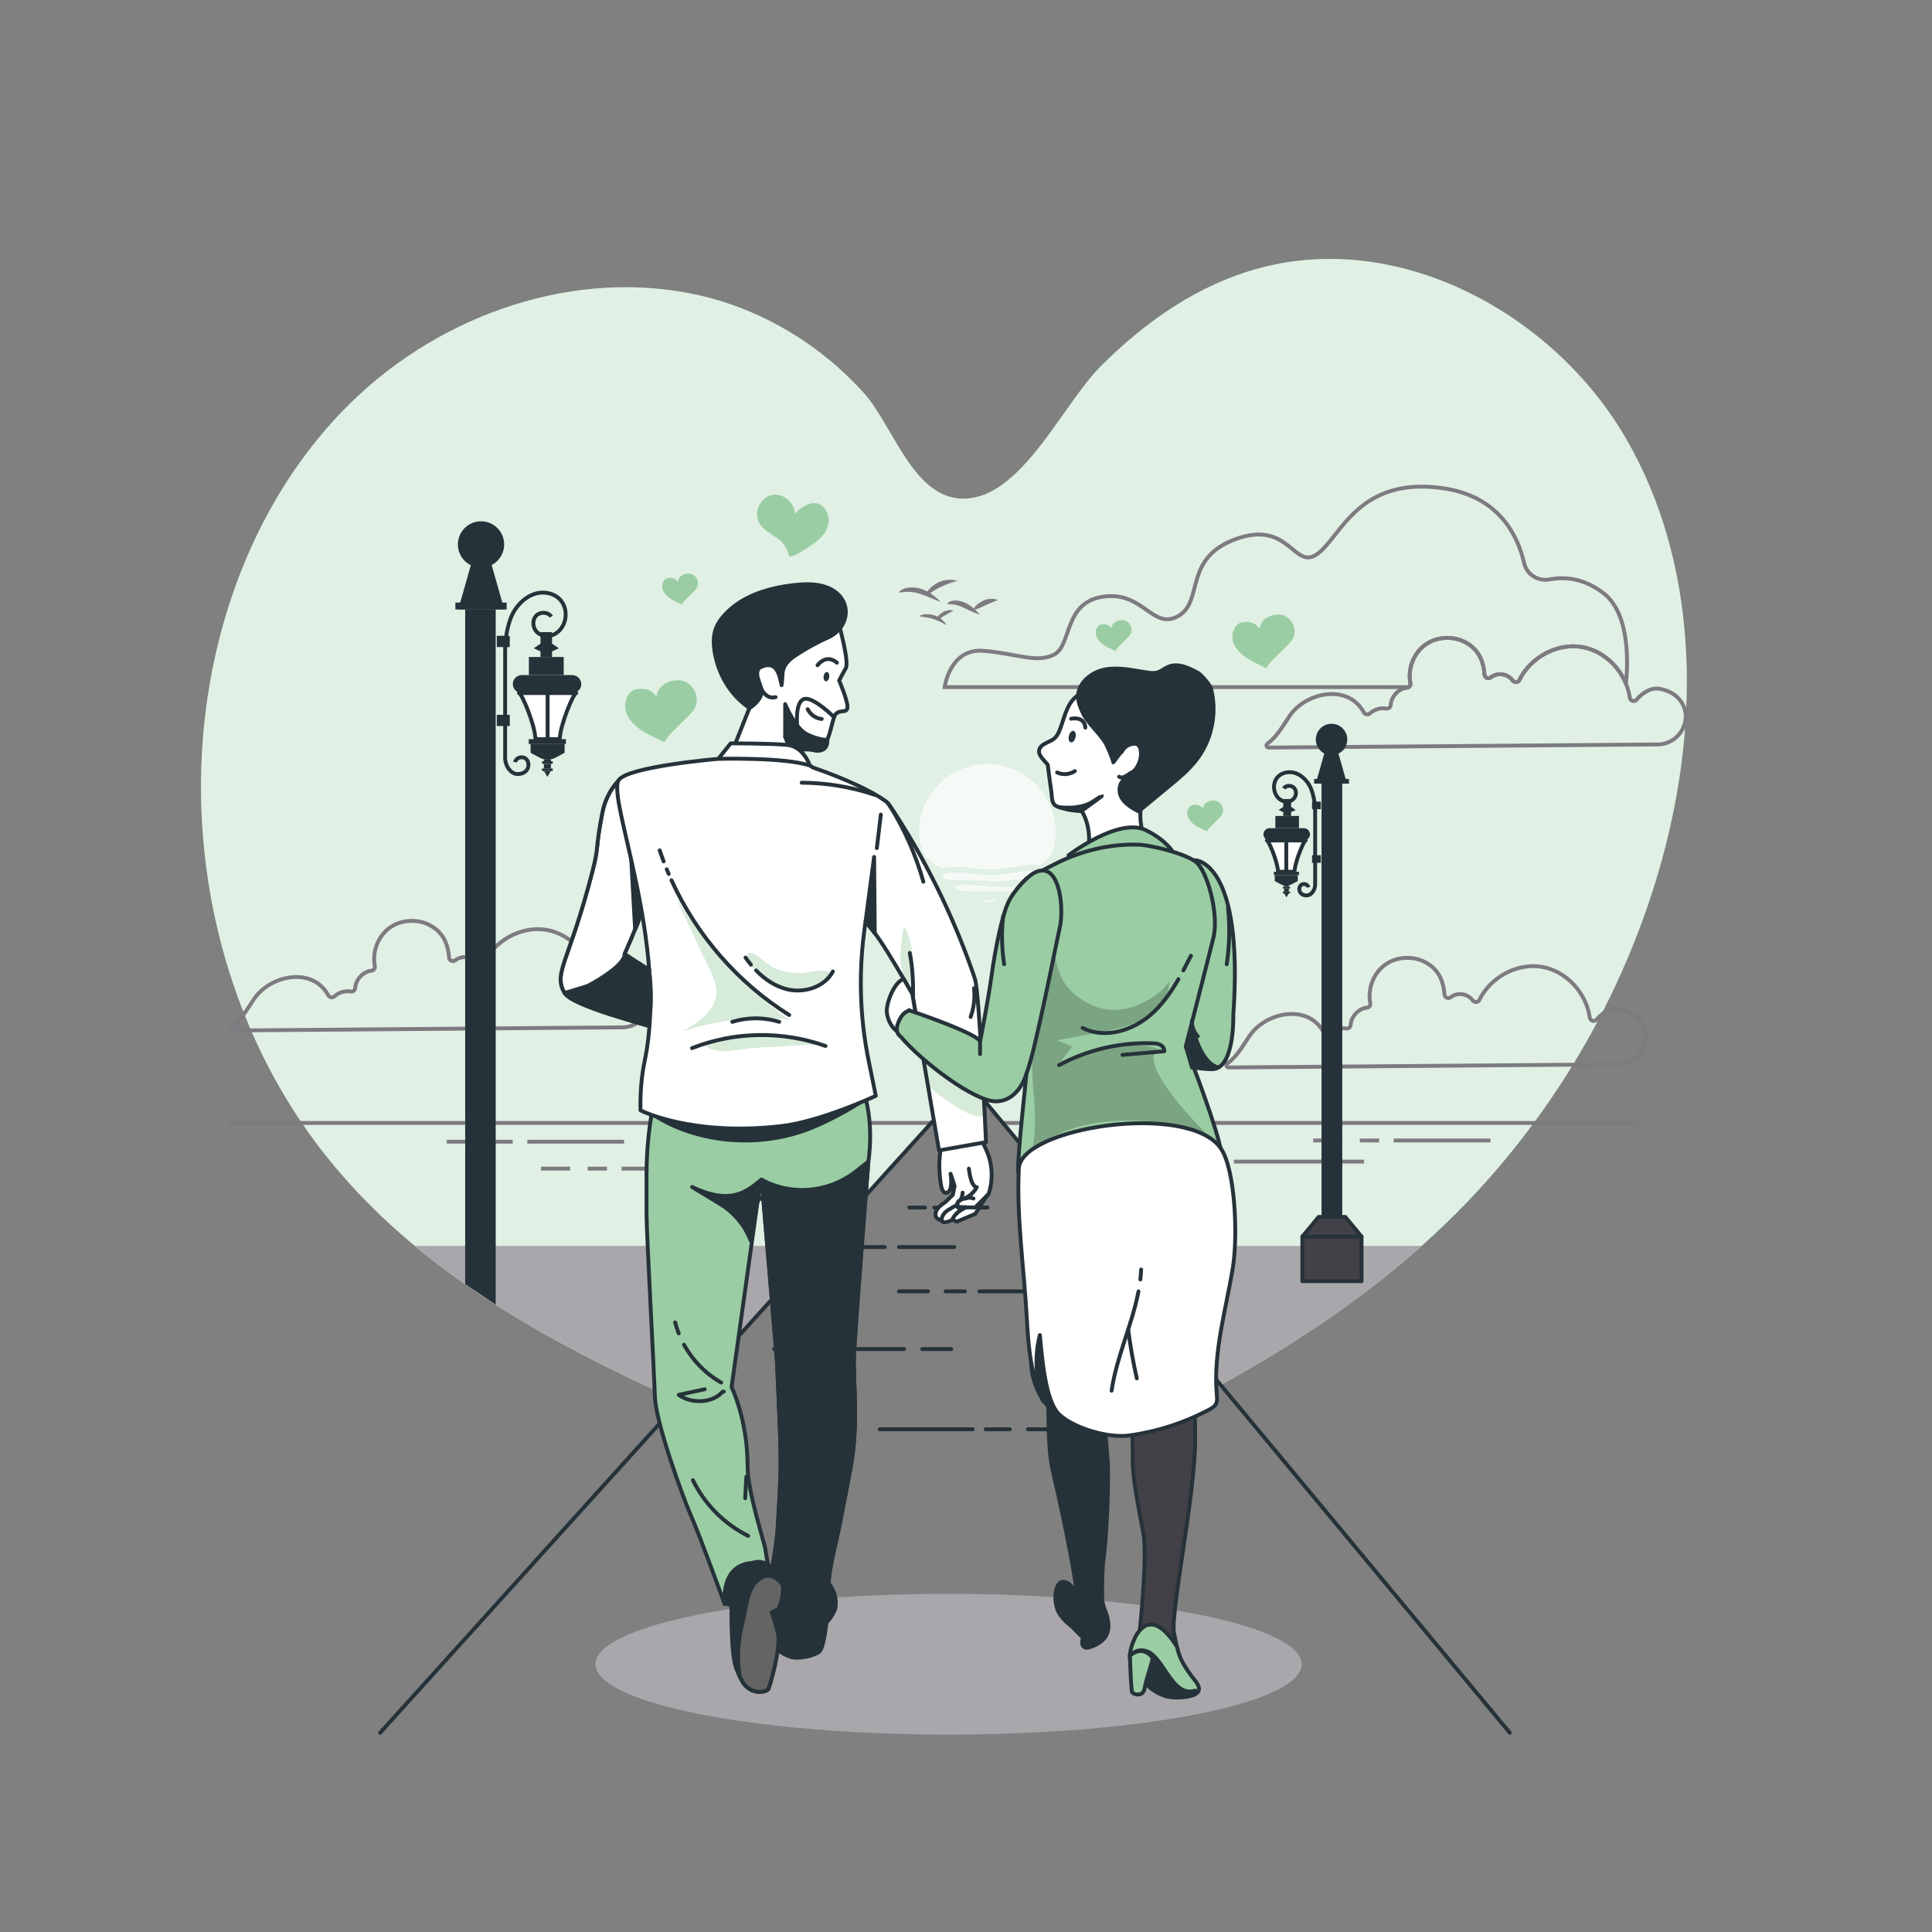 <svg xmlns="http://www.w3.org/2000/svg" xmlns:xlink="http://www.w3.org/1999/xlink" id="Capa_1" data-name="Capa 1" viewBox="0 0 500 500"><rect x="0" y="0" width="500" height="500" fill="#808080" stroke="none"/><defs><style>      .cls-1, .cls-2, .cls-3, .cls-4 {        fill: #fff;      }      .cls-5 {        fill: #7d7b80;      }      .cls-6 {        opacity: .9;      }      .cls-7 {        fill: #a9a7ab;      }      .cls-8 {        fill: #646464;      }      .cls-8, .cls-9, .cls-10, .cls-11, .cls-12, .cls-3, .cls-13 {        stroke-linecap: round;        stroke-linejoin: round;      }      .cls-8, .cls-9, .cls-10, .cls-11, .cls-14, .cls-3, .cls-13 {        stroke: #263239;      }      .cls-15 {        clip-path: url(#clippath-2);      }      .cls-16 {        opacity: .2;      }      .cls-2 {        isolation: isolate;        opacity: .7;      }      .cls-9, .cls-14, .cls-17 {        fill: none;      }      .cls-18 {        clip-path: url(#clippath-1);      }      .cls-10, .cls-19, .cls-12 {        fill: #263239;      }      .cls-11, .cls-20 {        fill: #9acda3;      }      .cls-12 {        stroke: #263339;      }      .cls-14, .cls-17 {        stroke-miterlimit: 10;      }      .cls-21 {        clip-path: url(#clippath);      }      .cls-13 {        fill: #424147;      }      .cls-4 {        opacity: .6;      }      .cls-22 {        fill: #263339;      }      .cls-17 {        stroke: #7d7b80;      }    </style><clipPath id="clippath"><path class="cls-3" d="m167.53,231.01s-.51,3.87-5.87,15.91l17.03,11.74.06.1c1.58,2.57,1.02,10.03-5,8.35-7.02-1.95-25.7-6.76-27.66-10.13-3.03-5.23,1.16-7.84,7.26-31.59,1.76-6.86.59-5.02,2.53-15.04,1.04-5.39,4.26-8.41,4.26-8.41,3.87,6.57,7.39,29.06,7.39,29.06Z"></path></clipPath><clipPath id="clippath-1"><path class="cls-3" d="m255.16,295.59l-12.15,2.14-5.67-33.23-1.24-7.3c-.7-1.21-1.46-2.51-2.23-3.85-2.79-4.78-5.88-9.89-7.9-12.41-.58-.73-1.06-1.34-1.4-1.78-.36-.46-.57-.72-.57-.72l-.35,2.71c-1.47,11.18-1.08,22.51,1.19,33.55l1.82,8.9s-14.21,6.64-24.43,7.83c-23.34,2.71-36.47-4.08-36.47-4.08-.1-4.32.22-8.64,1.1-12.87,6.26-30.19-9.8-67.84-6.75-72.57,2.27-3.53,25.67-5.51,25.67-5.51,0,0,17.46-.5,23.85,1.75l.78.49c8.5,2.95,15.24,6.12,18.91,8.77.49.35,1.83,2.31,3.5,4.97,7.36,11.67,13.43,24.12,18.15,37.09.66,1.8,1.16,3.25,1.4,4.07,1.11,3.93,2.81,42.04,2.81,42.04Z"></path></clipPath><clipPath id="clippath-2"><path class="cls-11" d="m316.99,302.87c-12.06,3.67-33.8,7.32-53.54.41.07-6.42,1.94-22.23,2.19-25.5,2.88-14.75-4.09-40.38-2.36-47.83.77-.94,1.61-1.85,2.41-2.58,1.21-.63,2.63-1.35,4.09-2.1h0c1.01-.53,2.06-1.05,3.07-1.58,6.71-3.45,14.15-5.31,21.69-5.1,2.88.07,11.82,2.12,14.87,4.41,3.05,2.29,6.1,13.57,4.64,19.59-1.47,6.03-7.17,28.21-7.17,28.21,0,0,6.56,16.82,8.59,24.71.63,2.42,1.13,4.88,1.5,7.36Z"></path></clipPath></defs><g><path class="cls-20" d="m430.24,222.01c-9.73,35.58-29.14,68.47-55.6,94.17-17.36,16.86-37.45,30.49-58.69,42.23l-65.23-78.48-74.77,82.73c-34.61-15.5-68-34-91.4-63.31-23.89-29.92-34.93-69.33-32.09-107.51,2.42-32.57,15.12-64.98,38.51-87.78,23.38-22.8,57.96-34.83,89.83-27.66,16.4,3.69,31.5,12.8,42.73,25.28,8.21,9.1,13.55,30.33,28.87,27.03,13.33-2.89,23.27-24.71,32.45-33.89,11.64-11.67,25.44-21.32,41.54-25.54,36.09-9.47,75.63,11.88,94.37,44.14,18.74,32.27,19.31,72.6,9.47,108.59Z"></path><path class="cls-2" d="m430.24,222.01c-9.73,35.58-29.14,68.47-55.6,94.17-17.36,16.86-37.45,30.49-58.69,42.23l-65.23-78.48-74.77,82.73c-34.61-15.5-68-34-91.4-63.31-23.89-29.92-34.93-69.33-32.09-107.51,2.42-32.57,15.12-64.98,38.51-87.78,23.38-22.8,57.96-34.83,89.83-27.66,16.4,3.69,31.5,12.8,42.73,25.28,8.21,9.1,13.55,30.33,28.87,27.03,13.33-2.89,23.27-24.71,32.45-33.89,11.64-11.67,25.44-21.32,41.54-25.54,36.09-9.47,75.63,11.88,94.37,44.14,18.74,32.27,19.31,72.6,9.47,108.59Z"></path></g><path class="cls-7" d="m367.91,322.44c-15.74,14.03-33.42,25.72-51.96,35.97l-29.9-35.97h81.85Z"></path><path class="cls-7" d="m212.3,322.44l-36.35,40.22c-24.51-10.98-48.4-23.45-68.57-40.22h104.92Z"></path><line class="cls-17" x1="423.79" y1="290.62" x2="259.55" y2="290.62"></line><g><g><g><line class="cls-17" x1="136.47" y1="295.47" x2="161.51" y2="295.47"></line><line class="cls-17" x1="127.7" y1="295.47" x2="132.69" y2="295.47"></line><line class="cls-17" x1="115.63" y1="295.47" x2="123.16" y2="295.47"></line></g><g><line class="cls-17" x1="360.69" y1="295.16" x2="385.73" y2="295.16"></line><line class="cls-17" x1="351.92" y1="295.16" x2="356.91" y2="295.16"></line><line class="cls-17" x1="339.85" y1="295.16" x2="347.38" y2="295.16"></line></g><g><line class="cls-17" x1="160.86" y1="302.44" x2="185.9" y2="302.44"></line><line class="cls-17" x1="152.09" y1="302.44" x2="157.09" y2="302.44"></line><line class="cls-17" x1="140.02" y1="302.44" x2="147.55" y2="302.44"></line></g><line class="cls-17" x1="319.34" y1="300.62" x2="353.02" y2="300.62"></line></g><line class="cls-17" x1="241.05" y1="290.62" x2="59.01" y2="290.62"></line></g><g><path class="cls-20" d="m273.01,218.43c-.43,2.49-1.96,4.53-4.02,5.72-.39-.28-1.21-.33-1.85-.29-4.16.3-8.21,1.5-12.37,1.22-2.54-.17-4.9-.77-7.48-.61-.75.05-2.15-.02-2.81.25-.13.05-.24.11-.33.18-2.54-.7-4.66-2.56-5.59-5.1-.5-1.35-.79-2.8-.79-4.42,0-10.03,8.32-18.12,18.44-17.73,9.19.35,16.67,7.82,17.04,17.01.05,1.29-.03,2.55-.24,3.76Z"></path><path class="cls-20" d="m269.23,225.75c.07.38-.46.69-.96.9-3.43,1.39-7.72,1.39-11.75,1.35-3.16-.03-6.31-.06-9.47-.1-.75,0-1.52-.02-2.19-.23-.96-.3-1.37-1.01-.7-1.48.09-.07.2-.13.33-.18.66-.27,2.06-.2,2.81-.25,2.57-.17,4.94.43,7.48.61,4.16.29,8.21-.92,12.37-1.22.64-.04,1.46,0,1.85.29.13.09.21.19.23.32Z"></path><path class="cls-20" d="m248.15,230.35c.79.43,1.84.44,2.82.43,4.75-.04,7.94.04,12.69,0,1.66.01,1.63-.83,1.66-1.19-.03.33-11.26-.4-12.31-.53-.98-.12-8.84-.88-4.86,1.29Z"></path><path class="cls-20" d="m253.34,233.24c1.47.61,3.52.42,5.04-.47-.3.02-.6.03-.89.05,0,0-2.6.12-4.15.42Z"></path></g><g class="cls-6"><path class="cls-1" d="m273.01,218.43c-.43,2.49-1.96,4.53-4.02,5.72-.39-.28-1.21-.33-1.85-.29-4.16.3-8.21,1.5-12.37,1.22-2.54-.17-4.9-.77-7.48-.61-.75.05-2.15-.02-2.81.25-.13.05-.24.11-.33.18-2.54-.7-4.66-2.56-5.59-5.1-.5-1.35-.79-2.8-.79-4.42,0-10.03,8.32-18.12,18.44-17.73,9.19.35,16.67,7.82,17.04,17.01.05,1.29-.03,2.55-.24,3.76Z"></path><path class="cls-1" d="m269.23,225.75c.07.38-.46.69-.96.9-3.43,1.39-7.72,1.39-11.75,1.35-3.16-.03-6.31-.06-9.47-.1-.75,0-1.52-.02-2.19-.23-.96-.3-1.37-1.01-.7-1.48.09-.07.2-.13.33-.18.66-.27,2.06-.2,2.81-.25,2.57-.17,4.94.43,7.48.61,4.16.29,8.21-.92,12.37-1.22.64-.04,1.46,0,1.85.29.13.09.21.19.23.32Z"></path><path class="cls-1" d="m248.15,230.35c.79.43,1.84.44,2.82.43,4.75-.04,7.94.04,12.69,0,1.66.01,1.63-.83,1.66-1.19-.03.33-11.26-.4-12.31-.53-.98-.12-8.84-.88-4.86,1.29Z"></path><path class="cls-1" d="m253.34,233.24c1.47.61,3.52.42,5.04-.47-.3.02-.6.03-.89.05,0,0-2.6.12-4.15.42Z"></path></g><g><line class="cls-9" x1="250.26" y1="279.45" x2="390.74" y2="448.45"></line><line class="cls-9" x1="98.37" y1="448.45" x2="251.1" y2="279.45"></line></g><ellipse class="cls-7" cx="245.49" cy="430.7" rx="91.39" ry="18.21"></ellipse><g><line class="cls-9" x1="232.64" y1="322.74" x2="246.96" y2="322.74"></line><line class="cls-9" x1="220.44" y1="322.74" x2="228.99" y2="322.74"></line></g><g><line class="cls-9" x1="253.48" y1="334.21" x2="278.52" y2="334.21"></line><line class="cls-9" x1="244.72" y1="334.21" x2="249.71" y2="334.21"></line><line class="cls-9" x1="232.64" y1="334.21" x2="240.17" y2="334.21"></line></g><g><line class="cls-9" x1="241.78" y1="312.51" x2="255.55" y2="312.51"></line><line class="cls-9" x1="235.31" y1="312.51" x2="239.39" y2="312.51"></line></g><line class="cls-9" x1="238.66" y1="349.14" x2="246.19" y2="349.14"></line><line class="cls-9" x1="200.32" y1="349.14" x2="234" y2="349.14"></line><line class="cls-9" x1="266.03" y1="369.9" x2="273.56" y2="369.9"></line><line class="cls-9" x1="255.08" y1="369.9" x2="261.36" y2="369.9"></line><line class="cls-9" x1="227.69" y1="369.9" x2="251.75" y2="369.9"></line><g><path class="cls-17" d="m112.35,240.13c-3.35-2.44-8.29-2.41-11.62.06-2.97,2.22-4.44,6.23-3.72,9.85.11.57-.3,1.12-.87,1.18-2.15.21-4.07,2.25-4.2,4.41-.04.62-.57,1.07-1.18.97-1.48-.24-3.09.24-4.2,1.25-.49.45-1.26.32-1.59-.26-4.25-7.66-15.15-5.08-19.19.9-1.78,2.64-3.31,5.44-5.77,7.18-.45.32-.24,1.02.32,1.02l100.73-.81c5.76-.06,9.32-6.65,5.88-11.28-1.07-1.44-2.72-2.58-5.23-3.09-2.28-.46-4.53.88-6.12,2.78-.57.68-1.66.34-1.78-.54-.89-6.29-5.98-11.96-12.29-13.08-6.49-1.15-13.42,2.66-16.28,8.53-.33.68-1.27.74-1.73.13-1.24-1.66-3.74-2.27-5.67-.82-.66.49-1.58.1-1.63-.72-.2-2.96-1.17-5.72-3.85-7.67Z"></path><path class="cls-17" d="m369.97,249.7c-3.35-2.44-8.29-2.41-11.62.06-2.97,2.22-4.43,6.23-3.72,9.85.11.57-.3,1.12-.87,1.18-2.15.21-4.07,2.25-4.2,4.41-.04.62-.57,1.07-1.18.97-1.48-.24-3.09.24-4.2,1.25-.49.45-1.26.32-1.59-.26-4.25-7.66-15.15-5.08-19.19.9-1.78,2.64-3.31,5.44-5.77,7.18-.45.32-.24,1.02.32,1.02l100.73-.81c5.76-.06,9.32-6.65,5.88-11.28-1.07-1.44-2.72-2.58-5.23-3.09-2.28-.46-4.53.88-6.12,2.78-.57.68-1.66.34-1.78-.54-.89-6.29-5.98-11.96-12.29-13.08-6.49-1.15-13.42,2.66-16.28,8.53-.33.68-1.27.74-1.73.13-1.24-1.66-3.74-2.27-5.67-.82-.66.49-1.58.1-1.63-.72-.2-2.96-1.17-5.72-3.85-7.67Z"></path><path class="cls-17" d="m429.05,192.66l-100.73.81c-.55,0-.76-.7-.31-1.02,2.45-1.75,3.98-4.55,5.76-7.19,4.04-5.97,14.94-8.56,19.19-.9.32.58,1.1.7,1.58.26,1.11-1.02,2.72-1.5,4.21-1.25.61.1,1.14-.36,1.18-.97.13-2.16,2.04-4.19,4.2-4.41.17-.02.33-.08.46-.17.31-.22.49-.61.41-1.01-.71-3.62.75-7.63,3.72-9.85,3.33-2.48,8.27-2.5,11.61-.06,2.69,1.95,3.66,4.71,3.85,7.68.06.82.98,1.21,1.63.72,1.94-1.45,4.44-.83,5.68.82.45.61,1.39.55,1.72-.13,2.87-5.87,9.8-9.68,16.28-8.53,5.06.9,9.33,4.7,11.28,9.41.49,1.17.83,2.4,1.01,3.66.13.88,1.22,1.22,1.78.54,1.6-1.9,3.84-3.24,6.13-2.78,2.51.5,4.16,1.65,5.23,3.09,3.43,4.63-.12,11.22-5.89,11.28Z"></path><path class="cls-17" d="m420.78,176.87c-1.96-4.71-6.22-8.52-11.28-9.41-6.48-1.15-13.41,2.66-16.28,8.53-.33.68-1.27.74-1.72.13-1.23-1.65-3.74-2.27-5.68-.82-.65.49-1.57.1-1.63-.72-.19-2.96-1.16-5.73-3.85-7.68-3.35-2.44-8.28-2.42-11.61.06-2.97,2.22-4.43,6.23-3.72,9.85.08.4-.1.79-.41,1.01h-120.12s1.3-10.12,10.08-9.39c8.78.73,13.81,3.34,18.33.91,4.52-2.42,2.36-13.53,12.73-14.94,10.37-1.41,12.73,8.88,19.38,4.99,6.64-3.88,1.1-14.94,14.94-19.92,13.84-4.99,14.93,8.3,21.03,3.87,6.09-4.43,10.59-20.27,32.73-16.95,14.4,2.16,19.17,12.41,20.74,19.33.68,2.96,3.63,4.8,6.62,4.23,3.72-.71,8.81-.44,14.05,3.67,7.08,5.56,6.09,19.5,5.69,23.25Z"></path></g><g><g><path class="cls-5" d="m253.61,159.04s-.53-.11-1.33-.43c-.8-.31-1.82-.84-2.89-1.35-1.06-.51-2.08-.78-2.83-.85-.75-.08-1.26-.02-1.34-.2-.07-.15.37-.56,1.29-.73.91-.18,2.22,0,3.44.59,1.22.59,2.07,1.41,2.68,1.99.6.59.97.98.97.98Z"></path><path class="cls-5" d="m258.27,155.29s-.38.15-.96.37c-.57.23-1.29.56-2.1.91-1.6.71-2.97,1.44-3.19,1.12-.1-.15.11-.51.57-.95.46-.44,1.18-.98,2.1-1.38.92-.41,1.89-.45,2.54-.36.33.05.59.12.77.18.18.06.27.1.27.1Z"></path></g><g><path class="cls-5" d="m244.98,161.83s-.1-.06-.26-.16c-.16-.11-.41-.25-.71-.41-.6-.33-1.42-.7-2.35-1.02-1.87-.67-3.54-.52-3.59-.8-.02-.13.38-.34,1.1-.44.72-.1,1.75-.05,2.81.31,1.06.37,1.87,1.03,2.33,1.57.24.27.4.51.5.68.1.17.15.27.15.27Z"></path><path class="cls-5" d="m246.8,157.98s-.27.16-.67.39c-.4.22-.92.52-1.49.84-1.13.62-1.99,1.34-2.21,1.14-.1-.09,0-.39.29-.78.29-.39.78-.87,1.45-1.23.67-.36,1.36-.46,1.85-.45.49,0,.79.09.79.09Z"></path></g><g><path class="cls-5" d="m243.43,155.78s-.63-.22-1.6-.63c-.97-.4-2.27-.98-3.69-1.45-1.42-.47-2.77-.59-3.74-.52-.98.06-1.6.24-1.69.07-.08-.14.43-.66,1.52-.99,1.08-.33,2.7-.36,4.32.18,1.61.54,2.82,1.46,3.63,2.14.81.7,1.25,1.19,1.25,1.19Z"></path><path class="cls-5" d="m247.72,150.34s-.13.04-.36.1c-.23.06-.56.16-.94.28-.78.25-1.79.64-2.87,1.13-2.17.97-3.56,2.41-3.87,2.18-.14-.11.04-.63.6-1.32.55-.68,1.49-1.49,2.72-2.06,1.23-.56,2.48-.67,3.35-.59.43.04.78.1,1.01.17.23.07.36.1.36.1Z"></path></g></g><g><g><g><polygon class="cls-19" points="128.29 337.62 128.29 157.71 120.39 157.71 120.39 332.35 128.29 337.62"></polygon><polygon class="cls-19" points="130.5 157.72 118.6 157.72 121.93 145.98 127.17 145.98 130.5 157.72"></polygon><circle class="cls-19" cx="124.49" cy="140.9" r="5.99"></circle><rect class="cls-19" x="117.85" y="155.94" width="13.27" height="1.78"></rect></g><g><g><g><polygon class="cls-19" points="145.89 170.03 142.58 170.03 139.61 170.03 136.87 170.03 136.87 174.7 145.89 174.7 145.89 170.03"></polygon><path class="cls-19" d="m150.42,177.04c0-1.29-1.05-2.33-2.33-2.33h-13.04c-1.29,0-2.33,1.05-2.33,2.33,0,1.17.85,2.13,1.97,2.3l7.05-.61,6.84.59c1.06-.22,1.86-1.16,1.86-2.29Z"></path><path class="cls-3" d="m141.72,178.73v.64h-6.68c-.13,0-.24-.01-.37-.03l7.05-.61Z"></path><path class="cls-3" d="m148.56,179.32c-.16.03-.32.05-.48.05h-6.36v-.64l6.84.6Z"></path><path class="cls-19" d="m146.12,192.56v2.26l-2.39,1.28c-.37.2-.76.33-1.17.41-.6.12-1.22.12-1.81-.02-.36-.08-.71-.21-1.05-.39l-2.39-1.28v-2.26h8.8Z"></path><path class="cls-19" d="m144.79,191.29s-.01.04-.02.05c0-.01,0-.03.01-.05h-6.14s-1.79,0-1.79,0v1.27h9.6v-1.27h-1.67Z"></path><polygon class="cls-19" points="142.53 199.55 141.66 201.06 140.79 199.55 142.53 199.55"></polygon><rect class="cls-19" x="140.76" y="197.68" width="1.81" height="1.21"></rect><path class="cls-19" d="m142.57,196.51v.5h-1.81v-.52c.59.14,1.21.15,1.81.02Z"></path><rect class="cls-19" x="140.27" y="198.88" width="2.78" height=".66"></rect><rect class="cls-19" x="140.27" y="197.01" width="2.78" height=".66"></rect><polygon class="cls-19" points="142.87 168.58 144.64 167.78 142.87 166.57 142.87 163.59 139.89 163.59 139.89 166.57 138.12 167.78 139.89 168.58 139.89 170.03 142.87 170.03 142.87 168.58"></polygon></g><path class="cls-3" d="m149.13,179.37c-.73,0-3.87,7.73-4.19,11.11-.03.32-.08.58-.15.81h-6.14c-.07-.23-.12-.5-.15-.81-.32-3.38-3.46-11.11-4.19-11.11l.36-.03c.12.02.24.03.37.03h13.05c.16,0,.32-.02.48-.05l.57.05Z"></path><line class="cls-9" x1="141.72" y1="179.34" x2="141.72" y2="191.27"></line></g><path class="cls-14" d="m133.3,197.24c.2-1.11,1.76-1.63,2.68-.97.92.66,1.03,2.13.34,3.03-.69.9-1.98,1.21-3.07.91-.41-.11-.79-.37-1.13-.7-.92-.89-1.39-2.14-1.39-3.42v-27.63c0-2.35.29-4.69.94-6.95.35-1.23.79-2.43,1.44-3.45,1.29-2.05,3.21-3.8,5.54-4.45s5.1-.01,6.59,1.9c1.15,1.47,1.43,3.53.89,5.32-.45,1.47-1.46,2.8-2.87,3.42-1.4.62-3.19.42-4.29-.66s-1.29-3.01-.28-4.17,3.14-1.12,3.97.17"></path><rect class="cls-19" x="128.57" y="184.99" width="3.36" height="2.91"></rect><rect class="cls-19" x="128.57" y="164.55" width="3.36" height="2.91"></rect></g></g><g><g><g><rect class="cls-19" x="342.01" y="202.8" width="5.37" height="122.4" transform="translate(689.39 528) rotate(180)"></rect><polygon class="cls-19" points="340.51 202.8 348.6 202.8 346.34 194.83 342.77 194.83 340.51 202.8"></polygon><path class="cls-19" d="m340.53,191.38c0,2.25,1.82,4.07,4.07,4.07s4.07-1.82,4.07-4.07-1.82-4.07-4.07-4.07-4.07,1.82-4.07,4.07Z"></path><rect class="cls-19" x="340.09" y="201.59" width="9.01" height="1.21" transform="translate(689.2 404.39) rotate(180)"></rect></g><g><g><g><polygon class="cls-19" points="330.06 211.17 332.31 211.17 334.33 211.17 336.18 211.17 336.18 214.34 330.06 214.34 330.06 211.17"></polygon><path class="cls-19" d="m326.98,215.92c0-.88.71-1.59,1.59-1.59h8.86c.88,0,1.59.71,1.59,1.59,0,.79-.58,1.45-1.34,1.56l-4.79-.42-4.65.4c-.72-.15-1.26-.79-1.26-1.55Z"></path><path class="cls-3" d="m332.89,217.07v.44h4.54c.09,0,.17,0,.25-.02l-4.79-.42Z"></path><path class="cls-3" d="m328.25,217.48c.11.02.21.03.32.03h4.32v-.44l-4.65.41Z"></path><path class="cls-19" d="m329.9,226.47v1.54l1.62.87c.25.14.52.23.79.28.41.08.83.08,1.23-.02.25-.06.48-.14.71-.26l1.62-.87v-1.54h-5.97Z"></path><path class="cls-19" d="m329.67,225.61v.86h6.52v-.86h-1.22s-4.17,0-4.17,0c0,.01,0,.03,0,.03,0,0,0-.02-.01-.03h-1.13Z"></path><polygon class="cls-19" points="332.34 231.21 332.93 232.24 333.52 231.21 332.34 231.21"></polygon><rect class="cls-19" x="332.32" y="229.94" width="1.23" height=".82"></rect><path class="cls-19" d="m332.32,229.15v.34h1.23v-.35c-.4.09-.82.1-1.23.02Z"></path><rect class="cls-19" x="331.99" y="230.76" width="1.89" height=".45"></rect><rect class="cls-19" x="331.99" y="229.49" width="1.89" height=".45"></rect><polygon class="cls-19" points="332.11 210.18 330.91 209.64 332.11 208.81 332.11 206.79 334.13 206.79 334.13 208.81 335.34 209.64 334.13 210.18 334.13 211.17 332.11 211.17 332.11 210.18"></polygon></g><path class="cls-3" d="m327.86,217.51c.49,0,2.63,5.25,2.84,7.55.02.21.06.4.1.55h4.17c.05-.16.08-.34.1-.55.22-2.3,2.35-7.55,2.84-7.55l-.24-.02c-.08.01-.16.02-.25.02h-8.86c-.11,0-.22-.01-.32-.03l-.39.03Z"></path><line class="cls-9" x1="332.89" y1="217.49" x2="332.89" y2="225.59"></line></g><path class="cls-14" d="m338.61,229.64c-.14-.76-1.2-1.11-1.82-.66-.62.45-.7,1.45-.23,2.06.47.61,1.34.82,2.08.62.28-.08.53-.25.77-.48.62-.6.95-1.45.95-2.32v-18.77c0-1.6-.2-3.19-.64-4.72-.24-.84-.54-1.65-.98-2.35-.88-1.39-2.18-2.58-3.77-3.02-1.59-.44-3.46,0-4.48,1.29-.78,1-.97,2.4-.6,3.61.3,1,.99,1.9,1.95,2.32s2.17.28,2.91-.45c.75-.73.88-2.05.19-2.83-.69-.78-2.13-.76-2.7.11"></path><rect class="cls-19" x="339.54" y="221.33" width="2.28" height="1.97" transform="translate(681.37 444.63) rotate(180)"></rect><rect class="cls-19" x="339.54" y="207.44" width="2.28" height="1.97" transform="translate(681.37 416.86) rotate(180)"></rect></g></g><g><rect class="cls-13" x="337.05" y="320.02" width="15.32" height="11.55"></rect><polygon class="cls-13" points="352.37 320.02 337.05 320.02 341.26 314.94 348.16 314.94 352.37 320.02"></polygon></g></g></g><g><g><path class="cls-3" d="m182.86,260.67c.34,1.13.12,2.41-.59,3.35,0,0,6.74,7.19-.71,5.96-1.23-.2-2.42-.76-3.56-1.28-.36-.16-.72-.35-1-.63-.5-.54-.64-1.32-.63-2.05.03-1.36.68-2.8,1.52-3.87.05-1.11.09-2.29.69-3.23,1.19-1.87,2.97-2.33,3.24-3.09,1.03-2.99,2.3-1.76,2.25.1-.02.82-.49,2.1-1.15,2.92-.19.23-.28.54-.3.84v.04c0,.33.13.63.24.95Z"></path><path class="cls-3" d="m186.72,266.15c-.25,1.21-.55,1.21-.69,2.42-.1.83-2.43,1.94-2.62,1.12-.31-1.34-1.86-1.16-1.86-2.15.46-.9.71-3.52.71-3.52.71-.94.93-2.22.59-3.35-.11-.31-.24-.62-.24-.95.16-.02.38-.04.43-.06.52.54,1.41.15,2.15.21,1.21.11,1.94,1.46,1.96,2.67.03,1.21-.12,2.07-.44,3.6Z"></path></g><path class="cls-3" d="m181.18,265.36c1.04-.88,1.09-1.34,1.68-2.4"></path><path class="cls-3" d="m182.87,260.36c.17-.69,1.81-.45,2.32-.47"></path><path class="cls-3" d="m183.41,262.34c.01.07,1.37,0,2.26.29"></path><path class="cls-3" d="m182.43,264.47c.98,0,2.05.18,2.77.36"></path><path class="cls-3" d="m182.18,266.47c.64,0,1.79.18,2.45.36"></path><g><g><g><path class="cls-3" d="m243.7,315.84s-1.54-.3-1.59-1.38c-.05-1.08.54-2.07,2.52-3.32l1.96-1.92.46-2.31-1.04-3.14s.76,4.48-.97,4.9c-.87.21-1.4-.59-1.69-3.18s-.72-7.17,1.22-11.59c1.94-4.42,8.18-1.59,8.18-1.59l2.37,5.01c1.74,3.67,1.99,7.86.72,11.72h0l-.5.5-2.94,4.62-4.76,2s-2.05-.45-.39-1.89c1.66-1.44,2.72-1.81,2.72-1.81l-6.27,3.38Z"></path><path class="cls-3" d="m249.97,312.46s-1.23.39-2.29,1.45c-1.07,1.06-1.26,1.79-1.26,1.79,0,0-2.28,1.29-2.72.14,0,0-.24-1.56,1.9-2.82l2.14-1.27.1.7h2.12Z"></path><path class="cls-9" d="m249.14,308.66c-.03.48-.24,1.78-.92,2.16-.38.21-.49.78-.46,1.06"></path><path class="cls-9" d="m250.74,302.44c.6,5.05,2.05,4.8,2.05,4.8,0,0-1.04,2.19-3.46,3-2.42.8-1.36,2.18-1.36,2.18l4.38.09,3.48-3.47"></path></g><path class="cls-9" d="m249.82,310.2c.66-.3,1.45-.31,2.12-.03"></path></g><g><g><path class="cls-3" d="m189.2,195.22l5.01-12.64-1.69-11.14,1.7-12.16,10.4-3.98,8.6-.07,3.06,2.65.83,3.69s2.72,9.75,1.78,11.37c-.95,1.62-1.72,3.18-1.72,3.18,0,0,2.07,4.79,2.15,6.71.1,2.29-2.59.16-3.47,2.77-.89,2.63-1.59,8.68-4.8,8.47-3.21-.21-4.92-.43-5.69,2.33-.77,2.75-2.72,10.25-2.72,10.25l-13.45-11.43Z"></path><path class="cls-19" d="m214.6,175.22c-.09.67-.49,1.16-.89,1.1-.4-.06-.65-.64-.56-1.31.09-.67.49-1.16.89-1.1.4.06.65.64.56,1.31Z"></path><path class="cls-9" d="m211.58,172.16s2.19-3.1,5.01-.65"></path><path class="cls-9" d="m212.66,186.07s-2.34-.07-3.64-2.53"></path></g><path class="cls-10" d="m210.13,193.94s-5.17-.98-6.93-3.28l2.17,5.73s.47-3.84,4.77-2.45Z"></path></g><path class="cls-3" d="m185.81,196.49s3.83-.13,9.91.13c4.65.28,9.29.8,13.89,1.57,0,0-1.58-5.03-5.96-5.42s-14.55-.39-14.55-.39l-3.3,4.12Z"></path><g><path class="cls-1" d="m167.53,231.01s-.51,3.87-5.87,15.91l17.03,11.74.06.1c1.58,2.57,1.02,10.03-5,8.35-7.02-1.95-25.7-6.76-27.66-10.13-3.03-5.23,1.16-7.84,7.26-31.59,1.76-6.86.59-5.02,2.53-15.04,1.04-5.39,4.26-8.41,4.26-8.41,3.87,6.57,7.39,29.06,7.39,29.06Z"></path><g class="cls-21"><path class="cls-3" d="m167.53,231.01s-.51,3.87-5.87,15.91l17.03,11.74.06.1c1.58,2.57,1.02,10.03-5,8.35-7.02-1.95-25.7-6.76-27.66-10.13-3.03-5.23,1.16-7.84,7.26-31.59,1.76-6.86.59-5.02,2.53-15.04,1.04-5.39,4.26-8.41,4.26-8.41,3.87,6.57,7.39,29.06,7.39,29.06Z"></path><g><path class="cls-20" d="m163.06,247.89s2.8,9.49-.1,16.11l4.63,1.43s1.06-7.99.41-14.46l-4.94-3.07Z"></path><path class="cls-4" d="m163.06,247.89s2.8,9.49-.1,16.11l4.63,1.43s1.06-7.99.41-14.46l-4.94-3.07Z"></path></g></g><path class="cls-9" d="m167.53,231.01s-.51,3.87-5.87,15.91l17.03,11.74.06.1c1.58,2.57,1.02,10.03-5,8.35-7.02-1.95-25.7-6.76-27.66-10.13-3.03-5.23,1.16-7.84,7.26-31.59,1.76-6.86.59-5.02,2.53-15.04,1.04-5.39,4.26-8.41,4.26-8.41,3.87,6.57,7.39,29.06,7.39,29.06Z"></path></g><path class="cls-10" d="m162.96,215.07l1.41,25.48s2.47-5.77,3.16-9.54c.69-3.76-4.57-15.94-4.57-15.94Z"></path><g><path class="cls-11" d="m224.73,300.62h0s-3.51,44.17-3.74,50.47c-.23,6.29,1.27,17.26-.88,28.86-.66,3.56-1.85,9.68-2.82,14.62-1.02,5.2-2.43,9.9-2.89,15.18,0,0,2.56,2.85,1.67,6.74l-.34.72c-1.51,3.19-4.62,5.33-8.15,5.52h-.1c-3.35.17-6.23-1.7-6.68-2.56s-1.1-10.08-1.1-12.32,1.33-8,1.55-12.5c.23-4.49.43-6.01.7-13.35.23-6.26-.19-14.2-.9-29.96-.03-.7-3.51-41.58-3.57-42.28l-1.39.9-6.76,48.34s4.15,8.22,4.15,20.64c0,6.48,4.42,19.72,4.64,21.51.21,1.79.67,3.81.67,3.81,0,0-4.43-.5-6.65,1.93-2.2,2.43-4.63,8.17-4.63,8.17,0,0-6.39-17.65-8.59-22.58-2.19-4.93-9.19-24.25-9.42-30.9-.23-6.64-2.18-42.55-2.18-47.42v-11.07s.02.03.05.1l-.03-.1c.02-11.09,2.5-21.03,2.5-21.03l53.09-1.11c3.63,8.92,1.8,19.68,1.8,19.68Z"></path><path class="cls-10" d="m221.61,303.08c-7.11,5.62-16.79,6.47-24.56,2.19h0l.45,4.46s3.54,41.59,3.57,42.3c.71,15.76,1.12,23.7.9,29.95-.26,7.35-.47,8.86-.69,13.36-.22,4.5-1.55,10.26-1.55,12.5s.66,11.46,1.11,12.32c.45.86,3.33,2.73,6.67,2.57.03,0,.07,0,.1,0,3.52-.19,6.63-2.32,8.14-5.52l.34-.73c.9-3.88-1.67-6.74-1.67-6.74.45-5.28,1.87-9.98,2.89-15.18.97-4.94,2.16-11.06,2.82-14.62,2.15-11.61.64-22.57.87-28.87.23-6.3,3.74-50.46,3.74-50.46l-3.11,2.46Z"></path><path class="cls-10" d="m200.38,418.18l.43,8.5c1.14.94,2.45,1.66,3.86,2.14,2.16.63,6.05-.34,7.34-1.35,1.3-1.01,1.95-8.28,1.95-8.28-4.76,1.8-13.59-1.01-13.59-1.01Z"></path><path class="cls-10" d="m187.51,415.05s15.41,3,11.3-10.1c0,0-11.95-3.84-11.3,10.1Z"></path><path class="cls-10" d="m188.63,411.04c.38,1.85.6,3.72.66,5.61,0,2.45,0,11.15,1.11,14.74.46,1.32,1.04,2.6,1.74,3.81,1.17,2.04,3.54,3.14,5.76,2.47.46-.14.8-.31.92-.54.45-.9,3.34-10.9,2.45-14.49-.89-3.59-1.55-5.39-1.55-5.39l1.78-.86c.7-1.69,1.08-3.51,1.11-5.36,0-2.9-3.78-6.08-3.78-6.08-5.76-3.42-10.18,6.09-10.18,6.09Z"></path><path class="cls-8" d="m191.97,420.7c-1.03,4.28-1.22,8.73-.56,13.11.25.5.51.99.8,1.47,1.18,2,3.53,3.04,5.71,2.39.46-.14.8-.31.92-.54.45-.9,3.34-10.9,2.45-14.49-.89-3.59-1.55-5.39-1.55-5.39l1.78-.86c.7-1.69,1.08-3.51,1.11-5.36,0-.44-.09-.88-.23-1.3l-.44-.27s-2.46-3.16-5.57-.74c-3.12,2.41-3.12,6.87-4.4,11.98Z"></path><path class="cls-10" d="m224.68,283.87s-5.46,4.08-13.93,7.71c-13.64,5.84-30.59,4.44-42.32-3.52-.13-.09-.26-.18-.39-.27,0,0,20.89,1.32,56.65-3.92Z"></path><path class="cls-10" d="m197.05,305.28l-2.79,15.73h0c-1.53-3.93-4.32-7.25-7.92-9.43l-7.24-4.39c9.91,4.69,13.99,1.39,17.95-1.91h0Z"></path></g><g><path class="cls-1" d="m255.16,295.59l-12.15,2.14-5.67-33.23-1.24-7.3c-.7-1.21-1.46-2.51-2.23-3.85-2.79-4.78-5.88-9.89-7.9-12.41-.58-.73-1.06-1.34-1.4-1.78-.36-.46-.57-.72-.57-.72l-.35,2.71c-1.47,11.18-1.08,22.51,1.19,33.55l1.82,8.9s-14.21,6.64-24.43,7.83c-23.34,2.71-36.47-4.08-36.47-4.08-.1-4.32.22-8.64,1.1-12.87,6.26-30.19-9.8-67.84-6.75-72.57,2.27-3.53,25.67-5.51,25.67-5.51,0,0,17.46-.5,23.85,1.75l.78.49c8.5,2.95,15.24,6.12,18.91,8.77.49.35,1.83,2.31,3.5,4.97,7.36,11.67,13.43,24.12,18.15,37.09.66,1.8,1.16,3.25,1.4,4.07,1.11,3.93,2.81,42.04,2.81,42.04Z"></path><g class="cls-18"><g><path class="cls-20" d="m238.97,274.07l1.17,6.87s11.47,10.02,15.01,7.55l-.54-4.13s-12.34-6.3-15.64-10.29Z"></path><path class="cls-4" d="m238.97,274.07l1.17,6.87s11.47,10.02,15.01,7.55l-.54-4.13s-12.34-6.3-15.64-10.29Z"></path></g><g><path class="cls-20" d="m163.06,247.89s2.8,9.49-.1,16.11l4.63,1.43s1.06-7.99.41-14.46l-4.94-3.07Z"></path><path class="cls-4" d="m163.06,247.89s2.8,9.49-.1,16.11l4.63,1.43s1.06-7.99.41-14.46l-4.94-3.07Z"></path></g><g><path class="cls-20" d="m183.75,250.99c.88,1.86,1.77,3.8,1.73,5.86-.09,4.63-4.64,7.73-8.66,10.01,8.93-3.02,18.52-4.07,27.89-3.06-2.4-.26-6.65-4.96-8.47-6.51-2.87-2.45-5.62-5.07-8.21-7.82-4.86-5.15-9.36-10.82-12.95-16.94,2.84,6.18,5.78,12.31,8.68,18.46Z"></path><path class="cls-4" d="m183.75,250.99c.88,1.86,1.77,3.8,1.73,5.86-.09,4.63-4.64,7.73-8.66,10.01,8.93-3.02,18.52-4.07,27.89-3.06-2.4-.26-6.65-4.96-8.47-6.51-2.87-2.45-5.62-5.07-8.21-7.82-4.86-5.15-9.36-10.82-12.95-16.94,2.84,6.18,5.78,12.31,8.68,18.46Z"></path></g><g><path class="cls-20" d="m203.21,255.55c4.33.88,9.05-.51,12.22-3.58-2.08-1.34-4.79-.47-7.25-.17-2.79.34-5.67-.17-8.19-1.39-1.07-.52-5.12-4.47-6.2-3.71-3.22,2.26,7.87,8.54,9.42,8.85Z"></path><path class="cls-4" d="m203.21,255.55c4.33.88,9.05-.51,12.22-3.58-2.08-1.34-4.79-.47-7.25-.17-2.79.34-5.67-.17-8.19-1.39-1.07-.52-5.12-4.47-6.2-3.71-3.22,2.26,7.87,8.54,9.42,8.85Z"></path></g><g><path class="cls-20" d="m211.51,270.23c-1.88.11-4.99-1.76-6.97-2.16-2.5-.51-5.05-.76-7.59-.75-4.39,0-10.72.44-14.36,3.05,1.81,2.92,9.7.95,12.69.78,5.41-.31,10.82-.61,16.23-.92Z"></path><path class="cls-4" d="m211.51,270.23c-1.88.11-4.99-1.76-6.97-2.16-2.5-.51-5.05-.76-7.59-.75-4.39,0-10.72.44-14.36,3.05,1.81,2.92,9.7.95,12.69.78,5.41-.31,10.82-.61,16.23-.92Z"></path></g><g><path class="cls-20" d="m234.53,240.72c-.09-.22-.24-.48-.47-.46-.24.03-.33.33-.36.57-.36,2.67-.72,5.35-.54,8.04s.96,5.4,2.65,7.49c-1.01-1.26.32-5.62.41-7.21.16-2.77-.7-5.87-1.69-8.43Z"></path><path class="cls-4" d="m234.53,240.72c-.09-.22-.24-.48-.47-.46-.24.03-.33.33-.36.57-.36,2.67-.72,5.35-.54,8.04s.96,5.4,2.65,7.49c-1.01-1.26.32-5.62.41-7.21.16-2.77-.7-5.87-1.69-8.43Z"></path></g></g><path class="cls-9" d="m255.16,295.59l-12.15,2.14-5.67-33.23-1.24-7.3c-.7-1.21-1.46-2.51-2.23-3.85-2.79-4.78-5.88-9.89-7.9-12.41-.58-.73-1.06-1.34-1.4-1.78-.36-.46-.57-.72-.57-.72l-.35,2.71c-1.47,11.18-1.08,22.51,1.19,33.55l1.82,8.9s-14.21,6.64-24.43,7.83c-23.34,2.71-36.47-4.08-36.47-4.08-.1-4.32.22-8.64,1.1-12.87,6.26-30.19-9.8-67.84-6.75-72.57,2.27-3.53,25.67-5.51,25.67-5.51,0,0,17.46-.5,23.85,1.75l.78.49c8.5,2.95,15.24,6.12,18.91,8.77.49.35,1.83,2.31,3.5,4.97,7.36,11.67,13.43,24.12,18.15,37.09.66,1.8,1.16,3.25,1.4,4.07,1.11,3.93,2.81,42.04,2.81,42.04Z"></path></g><g><path class="cls-9" d="m229.91,207.94c3.98,6.26,7.04,13.11,9.06,20.25"></path><g><path class="cls-3" d="m235.45,246.62c.72,3.67.91,7.41.85,11.78"></path><path class="cls-9" d="m227.96,210.82c-.35,2.89-.7,5.77-1.04,8.66"></path><path class="cls-9" d="m252.08,255.74c.27,2.51-.03,5.07-.88,7.45"></path><path class="cls-9" d="m173.78,227.81c6.49,14.24,17.19,26.56,30.46,34.87"></path><path class="cls-9" d="m172.55,224.97c.24.6.25.6.51,1.2"></path><path class="cls-9" d="m170.73,220.06c.32.96.66,1.92,1.02,2.87"></path><path class="cls-9" d="m195.67,251.14c2.23,2.29,4.9,4.1,7.97,4.87,4.45,1.11,9.78-.54,11.91-4.6"></path><path class="cls-9" d="m192.94,247.82c.44.63.91,1.25,1.4,1.84"></path><path class="cls-9" d="m179.1,271.25c10.95-4.3,23.46-4.5,34.54-.55"></path><path class="cls-3" d="m189.51,264.45c3.93-1.21,8.22-1.21,12.15,0"></path><path class="cls-9" d="m187.33,360.16h-.31c-2.6,3.05-8.13,3.2-11.36.83l6.72-1.45"></path><path class="cls-9" d="m177.02,348c2.23,4.06,5.59,7.52,9.62,9.81"></path><path class="cls-9" d="m174.73,342.24c.25.96.55,1.91.92,2.84"></path><path class="cls-9" d="m179.33,383.07c3.01,6.2,8.12,11.35,14.29,14.41"></path><path class="cls-9" d="m193.15,382.16c-.1,1.86-.2,3.72-.3,5.58"></path><path class="cls-9" d="m207.47,202.56c6.4.03,12.79,1.09,18.86,3.12"></path></g></g><path class="cls-10" d="m224,238.43l.98,1.25c.34.44.82,1.06,1.41,1.79l-.17-19.7-2.21,16.65Z"></path><path class="cls-10" d="m213.68,165.26c-.87.34-5.02,2.44-8.24,4.65-1.58,1.09-2.83,2.57-2.93,4.48-.05,1.04-.1,2.01-.24,2.95-.48-2.22-1.08-6.77-5.48-4.65-1.13.54-.89,2.29-.48,3.47.41,1.18,1.02,2.42.68,3.63-.41,1.42-2.01,2.88-3.03,3.43-4.99-3.36-8.16-8.86-9.06-14.8-.27-1.81-.31-3.69.26-5.42.52-1.58,1.51-2.96,2.66-4.16,4.5-4.72,11.19-6.69,17.66-7.42,2.86-.32,5.84-.43,8.52.6,6.87,2.65,6.27,10.67-.32,13.24Z"></path><path class="cls-10" d="m203.2,190.66v-8.44s2.57,6.42,5.82,7.91c3.24,1.49,5.07,1.33,5.07,1.33,0,0,.42,2.56-2.17,2.83-2.59.27-8.72-3.63-8.72-3.63Z"></path><path class="cls-9" d="m206.31,187.74s-.6-5.94,1.7-6.81c2.3-.86,7.84,4.66,7.84,4.66"></path><path class="cls-9" d="m196.22,175.86c.22,1.12.87,2.67,1.26,3.19,1.08,1.43,2.12,1.64,3.23,1.37"></path></g></g><path class="cls-1" d="m160.91,255.1c-.96,2.04-2.72,3.82-4.9,4.22,1.04-.19,2.97-5.49,3.41-6.48.62-1.4,1.12-4.4,2.83-4.69.24,2.19-.4,4.96-1.34,6.95Z"></path><path class="cls-12" d="m168,250.96l-6.34-4.04s.64,2.74-9.56,8.24l-6,1.83h0c4.76,2.63,9.77,4.77,14.96,6.39l6.53,2.04s1.63-3.79.41-14.46Z"></path><g><g><g><g><path class="cls-3" d="m292.38,179.63c5.19,3.53,10.62,16.38,9.84,21.31-.78,4.93-6.29,5.68-6.29,5.68,0,0-3.41,6.92,3.76,16.74,3.24,4.44-11.07,11.75-15.92,9.83-4.85-1.92-3.45-8.01-2.65-10.83,2.21-7.74-1.2-12.5-1.2-12.5-3.37-.07-4.37-.56-5.78-.95-2.22-.62-1.74-2.16-2.13-4.6-.35-2.23-.85-6.38-.85-6.38-.85-1.17-2.84-2.6-2.1-4.18.66-1.45,2.89-1.71,3.95-2.76,1.7-1.69,1.94-5.37,3.76-8.64,1.82-3.27,6.2-4.33,6.2-4.33,0,0,4.22-1.92,9.41,1.61Z"></path><path class="cls-10" d="m274.14,208.9s5.33.78,8.7-1.46c6.56-4.36-2.91,2.41-2.91,2.41,0,0-2.1.05-5.78-.95Z"></path><path class="cls-9" d="m273.58,199.92c1.49.68,3.23.54,4.59-.36"></path><path class="cls-22" d="m277.84,189.15c.5.11.69.87.5,1.69-.19.82-.72,1.4-1.21,1.28-.5-.12-.7-.87-.5-1.69.2-.83.72-1.39,1.21-1.28Z"></path><path class="cls-9" d="m277.21,186.01c3.68-.65,3.68,2.3,3.68,2.3"></path></g><path class="cls-11" d="m309.29,222.62s12.7,0,9.89,40.07c0,0,.41,14.02-5.53,14.02-4.21,0-34.18-4.1-34.18-4.1,0,0-3.45-7.08,2.17-8.39,6.57-1.53,23.99.73,23.99.73,0,0-9.33-35.46,3.67-42.33Z"></path><path class="cls-3" d="m237.34,264.5c-.15.31-.3.63-.45.94-.49,1-1.15,2.13-2.25,2.32-.54.09-1.09-.07-1.58-.3-2.07-.99-3.33-3.25-3.56-5.54-.2-2.03,1.79-7.73,4.37-8.56.77,1.33,1.53,2.64,2.23,3.85l1.24,7.3Z"></path><g id="freepik--character-5--inject-330"><path class="cls-10" d="m280.32,423.75s-.8,2.05.41,2.59c.65.29,1.45-.08,2.41-.47,2.06-.85,3.08-2.43,3.08-2.43,0,0-1.55-.15-3.84-.65-.77-.17-1.76-.67-2.06.96Z"></path><path class="cls-10" d="m279.54,413.56s-2.73-5.02-4.94-4.06c-1.8.78-2.06,6.02-.13,8.54,1.82,2.38,1.93,1.73,4.58,4.6,3.19,3.45,7.08,2.13,7.66-.46.61-2.7-.78-5.49-.78-5.49l-6.4-3.13Z"></path><path class="cls-10" d="m266.83,352.28c.03,1.21.18,11.63,10.65,16.07,10.47,4.43-2.44-28.41-5.33-29.29-2.89-.88-5.71-2.03-5.33,13.23Z"></path><path class="cls-10" d="m276.57,412.1c-.41.38-.49,1.01-.62,1.55-.17.7-.33,1.42-.19,2.12.09.43.53,1.8,2.81,3.49.37.28,2.06,1.47,4.26,1.77.21.03-1.14-1.2-1.04-1.39.32-.63.32-1.37.26-2.07-.13-1.45-.6-2.98-1.74-3.88-.3-.24-.65-.43-.95-.67-.9-.73-2.17-1.5-2.78-.93Z"></path><path class="cls-10" d="m285.93,416.69c.34,1.27-.15,7.39-6.65,2.43-.82-.63-1.1-1.48-1.01-2.28.09-.77.62-1.61.78-2.72-.82-5.26-2.25-14.94-6.65-33.71-1.91-8.12-.73-30.41-.73-30.41l13.02,8.48s2.09,16.67,2.09,22.8-.38,16.05-1.15,21.92c-.36,2.76-.43,6.21-.39,10.33.02,1.54.65,3.01.69,3.16Z"></path><path class="cls-13" d="m293.31,360.32c-.87,5.4-.01,12.03-.17,17.49,0,6.89,2.94,18.62,2.98,20.76.57,8.41-1.28,24.22-1.28,24.98s-2.29,4.33-1.53,6.38c.76,2.05,2.26,3.29,3.37,5.05.84,1.34,2.81,2.29,4.85,3.09,2.04.81,5.61,1.3,6.89.54,1.28-.76,1.01-2.56,0-3.84-.76-.78-1.45-1.63-2.04-2.54-1.14-3.15-1.99-6.4-2.56-9.7-.51-2.54,1.28-14.02,2.29-20.91,1.01-6.89,2.69-17.36,3.18-27.05,0-7.98,0-10.13-.49-14.68,0,0-10.89-3.43-15.49.42Z"></path><path class="cls-11" d="m276.55,221.33s12.99-9.91,19.98-6.49c6.99,3.41,8.11,7.78,8.11,7.78,0,0-22.14,3.04-28.1-1.29Z"></path><g><path class="cls-20" d="m316.99,302.87c-12.06,3.67-33.8,7.32-53.54.41.07-6.42,1.94-22.23,2.19-25.5,2.88-14.75-4.09-40.38-2.36-47.83.77-.94,1.61-1.85,2.41-2.58,1.21-.63,2.63-1.35,4.09-2.1h0c1.01-.53,2.06-1.05,3.07-1.58,6.71-3.45,14.15-5.31,21.69-5.1,2.88.07,11.82,2.12,14.87,4.41,3.05,2.29,6.1,13.57,4.64,19.59-1.47,6.03-7.17,28.21-7.17,28.21,0,0,6.56,16.82,8.59,24.71.63,2.42,1.13,4.88,1.5,7.36Z"></path><g class="cls-15"><path class="cls-16" d="m298.81,257.74c1.62-1.12,2.95-2.41,3.79-3.83,0,3.97-2.77,7.52-6.19,9.55-3.41,2.03-7.4,2.81-11.3,3.57-3.84.74-7.67,1.48-11.51,2.22l3.86,1.57-3.02,3.98c8.46-3.2,17.92-6.4,26.29-2.98-5.41.06-.78,9.79,13.19,23.25-13.52-7.55-36.5-6.74-46.74,2.65,1.4-8.47.21-13.72,0-19.68-.31-8.84.22-17.6,3.84-27.58,3.07-12.16,0,0,6.04,5.87,6.51,6.32,14.27,6.54,21.74,1.4Z"></path></g><path class="cls-9" d="m316.99,302.87c-12.06,3.67-33.8,7.32-53.54.41.07-6.42,1.94-22.23,2.19-25.5,2.88-14.75-4.09-40.38-2.36-47.83.77-.94,1.61-1.85,2.41-2.58,1.21-.63,2.63-1.35,4.09-2.1h0c1.01-.53,2.06-1.05,3.07-1.58,6.71-3.45,14.15-5.31,21.69-5.1,2.88.07,11.82,2.12,14.87,4.41,3.05,2.29,6.1,13.57,4.64,19.59-1.47,6.03-7.17,28.21-7.17,28.21,0,0,6.56,16.82,8.59,24.71.63,2.42,1.13,4.88,1.5,7.36Z"></path></g><path class="cls-11" d="m274.17,240.53c-.45,1.71-6.52,32.93-8.53,37.26,0,0-1.8,7.24-7.97,7.24-5.44,0-18.91-10.01-24.66-16.85,0,0-1.59-.87-.56-3.5,1.24-3.15,2.6-2.75,2.76-3.24,16.76,5.76,18.36,7.64,18.44,8.1.25-1.26,2.17-11.23,2.98-17.13.87-6.31,2.69-15.93,4.6-19.47.51-.94,1.24-1.99,2.05-2.98.77-.94,1.61-1.85,2.41-2.58.73-.68,1.44-1.22,2.03-1.52.76-.4,1.44-.58,2.07-.58h0c4.79,0,5.59,10.67,4.37,15.25Z"></path><path class="cls-11" d="m304.46,425.96c-8.65-13.51-12.7,1.74-12.01,3.36.88,2.32,2.88,2.71,3.51,4.99.63,2.28,3.42,3.86,5.37,4.55,2.36.83,6.55.46,8.01-.4,1.46-.86,1.09-2.08-.06-3.54-4.83-6.02-4.16-7.91-4.83-8.96Z"></path></g><path class="cls-9" d="m290.33,194.57c.32-.86,1.38-2.08,3.46-2.11.83,0,1.66,1.17,1.6,2.5-.07,1.7-.74,4.08-2.58,4.99-.89.44-2.12,1.76-3.19,1.06"></path><path class="cls-10" d="m304.33,201.98c2.15-1.81,4.2-3.75,5.83-6.04,3.61-5.1,4.82-11.82,3.21-17.85-.2-.75-2.42-3.44-3.3-3.93-2.37-1.31-5.18-2.65-7.68-1.61-1,.42-1.84,1.18-2.88,1.48-.88.25-1.81.14-2.71,0-3.61-.54-7.28-1.45-10.87-.76-3.59.69-7.09,3.63-6.92,7.27.07,1.42.68,2.76,1.27,4.05,1.3,2.8,4.88,5.58,6.18,8.38,1.51,3.26,1.67,4.33,1.67,4.33,0,0,1.62-2.22,2.55-3.38,1.44-1.79,3.82-2.16,4.29-.75,1.56,4.72-3.04,8.09-3.57,8.32-1.76.75-2.09,3.28-1.15,4.94.94,1.66,2.71,2.65,4.39,3.56,0,0,7.11-5.84,9.7-8.01Z"></path><path class="cls-3" d="m319.06,328.13c-1.81,10.94-5.13,21.84-4.15,32.89.07.77.15,1.59-.2,2.29-.36.71-1.09,1.14-1.8,1.51-6.46,3.43-13.52,5.71-20.77,6.69-5.23.71-14.04-1.81-17.93-5.37-3.79-3.46-4.57-15.52-5.1-20.63-.77,3.06-1.83,9.09.84,17.1-3.13-6.81-3.79-13.61-4.19-21.09-.7-13.04-2.71-26.08-2.09-39.12.51-10.61,43.66-17.32,52.2-5.31,3.82,5.36,4.55,22.8,3.18,31.05Z"></path><g><path class="cls-9" d="m294.64,334.21c-1.65,8.65-5.66,16.91-6.96,25.69"></path><path class="cls-9" d="m295.33,328.56c-.04.86-.11,1.71-.21,2.56"></path><path class="cls-9" d="m294.2,356.72c-.94-4.18-1.68-8.39-2.23-12.64"></path></g></g><path class="cls-10" d="m308.84,437.95c.17-.12.33-.26.47-.42-5.46,1.77-7.64-6.98-11.61-9.76-2.78-1.47-4.29-.24-5.25.83.96,1.82,5.63,8.66,7.83,9.53,2.2.87,7.18.64,8.56-.18Z"></path><path class="cls-11" d="m298.21,428.89c.41.48-1.52,5.17-1.98,8.03-.4,2.49-3.25,1.59-3.32.78-.44-4.83-.46-9.21-.46-9.21,0,0,2.9-2.97,5.76.4Z"></path></g><path class="cls-9" d="m259.6,237.15c-.45,4.12-.35,8.3.27,12.39"></path><path class="cls-9" d="m253.64,268.45v4.34"></path><path class="cls-9" d="m304.98,253.41c-2.01,3.48-4.31,6.75-7.34,9.35-4.77,4.08-11.86,6.12-17.45,3.28"></path><path class="cls-9" d="m308.22,247.33c-.64,1.27-1.3,2.55-1.97,3.81"></path><path class="cls-9" d="m274.09,275.65c7.35-3.97,15.77-5.94,24.12-5.65.7.02,1.43.07,2.06.39.63.32,1.13.98,1.05,1.68-3.61.31-7.21.62-10.82.93"></path><path class="cls-9" d="m308.5,264.11c-.11,1.48.45,3,1.48,4.07"></path><path class="cls-9" d="m317.81,234.98c.51,4.84.4,9.75-.34,14.56"></path></g><path class="cls-12" d="m308.77,266.15s1.75,8.84,6.53,10.12h-6.81l-1.59-5.46,1.87-4.66Z"></path><path class="cls-20" d="m201.51,139.57c-1.81-1.37-4.05-2.38-5.1-4.39-1.38-2.63.3-6.35,3.18-7.05,2.88-.71,6.09,1.81,6.08,4.78,1.6-1.48,3.58-3.08,5.72-2.63,2.3.48,3.51,3.31,2.93,5.59-.58,2.28-2.44,4.01-4.42,5.28-1.61,1.04-3.84,2.74-5.68,2.91-.31-1.8-1.25-3.37-2.72-4.49Z"></path><path class="cls-20" d="m179.83,183.24c1.38-2.63-.3-6.35-3.18-7.05-2.88-.71-6.74,1.23-6.73,4.2-1.43-2.29-3.59-2.24-5.07-2.05-2.33.3-3.51,3.31-2.93,5.59.58,2.28,2.44,4.01,4.42,5.28,1.61,1.04,5.68,2.91,5.68,2.91.31-1.8,6.77-6.87,7.82-8.88Z"></path><path class="cls-20" d="m180.4,152.04c.69-1.32-.15-3.17-1.59-3.53-1.44-.35-3.37.61-3.37,2.1-.71-1.14-1.79-1.12-2.53-1.02-1.17.15-1.76,1.65-1.47,2.79.29,1.14,1.22,2.01,2.21,2.64.81.52,2.84,1.46,2.84,1.46.16-.9,3.39-3.44,3.91-4.44Z"></path><path class="cls-20" d="m292.6,164.06c.69-1.32-.15-3.17-1.59-3.53-1.44-.35-3.37.61-3.37,2.1-.71-1.14-1.79-1.12-2.53-1.02-1.17.15-1.76,1.65-1.47,2.79.29,1.14,1.22,2.01,2.21,2.64.81.52,2.84,1.46,2.84,1.46.16-.9,3.39-3.44,3.91-4.44Z"></path><path class="cls-20" d="m316.29,210.75c.69-1.32-.15-3.17-1.59-3.53-1.44-.35-3.37.61-3.37,2.1-.71-1.14-1.79-1.12-2.53-1.02-1.17.15-1.76,1.65-1.47,2.79.29,1.14,1.22,2,2.21,2.64.81.52,2.84,1.46,2.84,1.46.16-.9,3.39-3.44,3.91-4.44Z"></path><path class="cls-20" d="m334.61,165.28c1.2-2.28-.26-5.51-2.76-6.12-2.5-.61-5.85,1.07-5.84,3.64-1.24-1.98-3.11-1.94-4.4-1.78-2.02.26-3.05,2.87-2.55,4.85s2.12,3.48,3.83,4.58c1.4.9,4.93,2.53,4.93,2.53.27-1.56,5.88-5.96,6.79-7.71Z"></path></svg>